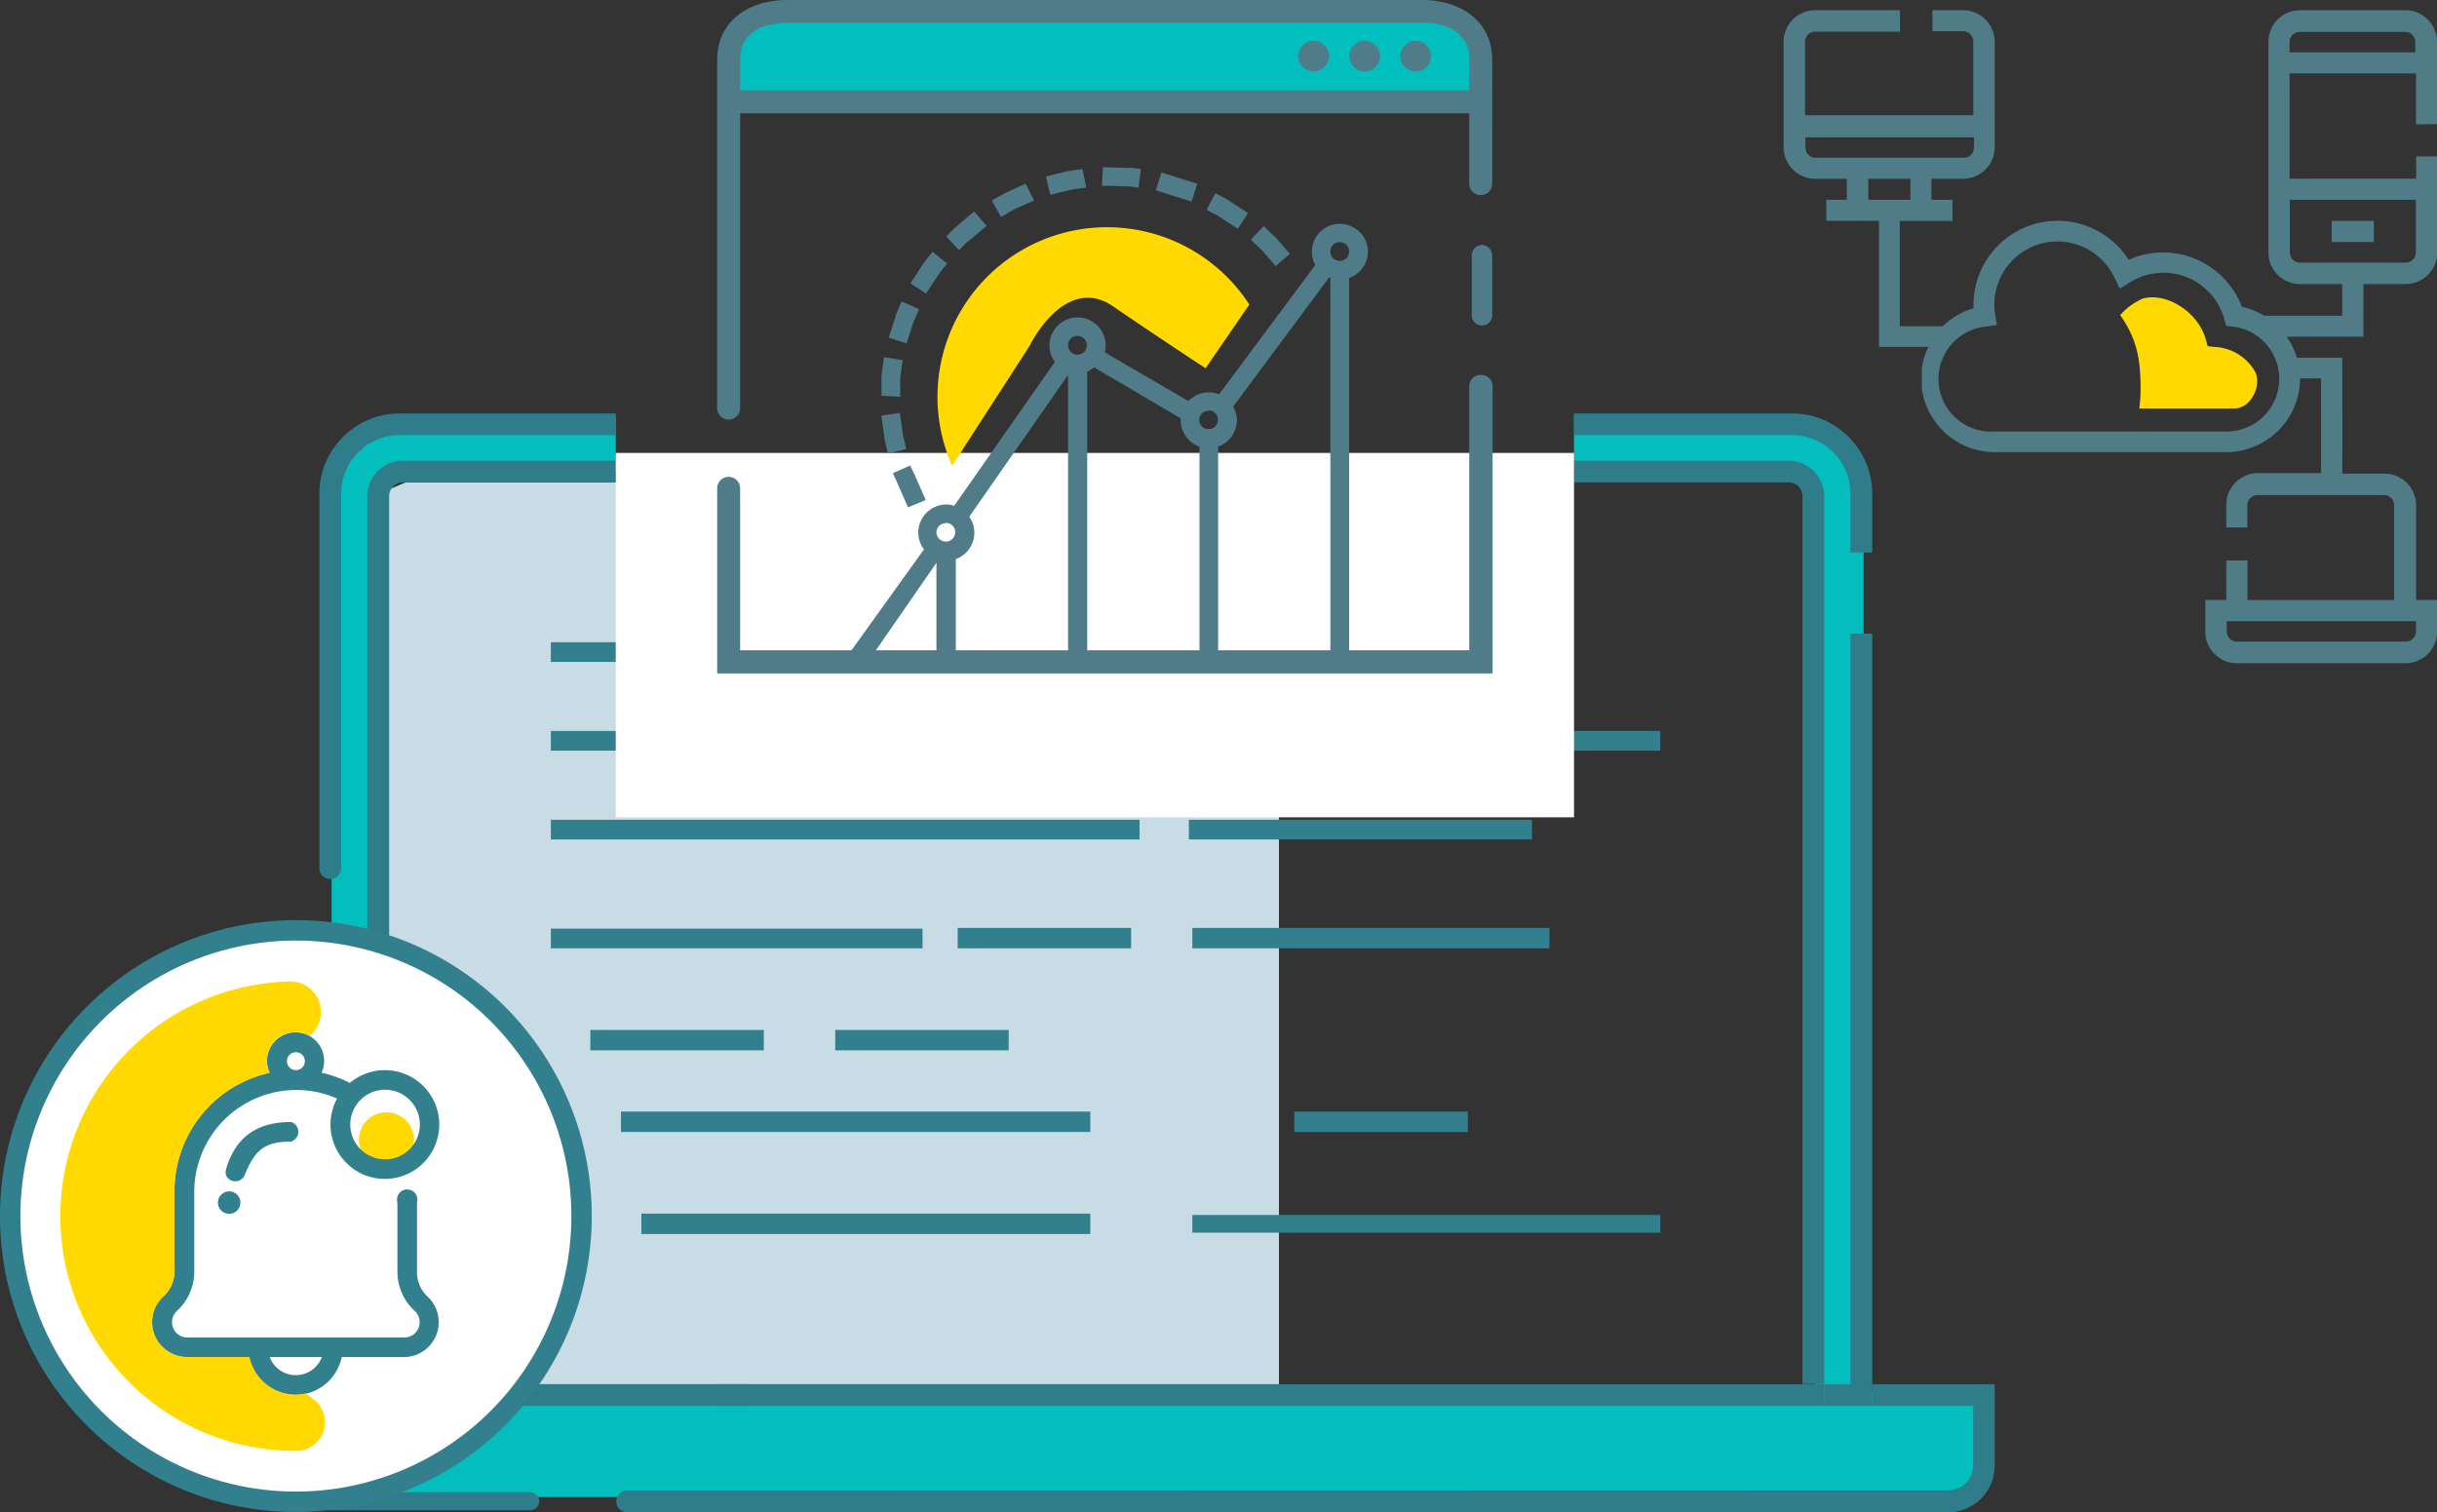 <svg xmlns="http://www.w3.org/2000/svg" viewBox="0 0 238.85 148.18"><rect x="0" y="0" width="238.85" height="148.18" fill="#333333" stroke="none"/><defs><style>.cls-1{fill:#507c88;}.cls-2{fill:#ffd900;}.cls-3{fill:#c8dce5;}.cls-4{fill:#04bebd;}.cls-5{fill:none;}.cls-6{fill:#2f7d8a;}.cls-7{fill:#32808d;}.cls-8{fill:#fff;}.cls-9{fill:#00bfbe;}.cls-10{fill:#507c89;}</style></defs><title>icon_Automation</title><g id="Layer_2" data-name="Layer 2"><g id="Group_43" data-name="Group 43"><path class="cls-1" d="M232.66,23.71h-4.13V21.65h4.13Z"/><path class="cls-2" d="M217,34l-.63-.08-.18-.66c-.72-2.63-3.81-4.65-6.18-4a6.4,6.4,0,0,0-2.21,1.62h0c1.63,2.35,2,4.25,2,7.32a14.32,14.32,0,0,1-.13,1.83H219c1.66,0,2.71-2.32,2-3.65A4.83,4.83,0,0,0,217,34Z"/><path class="cls-1" d="M238.85,12.16V4.1a3.1,3.1,0,0,0-3.1-3.1H225.43a3.1,3.1,0,0,0-3.1,3.1V24.74a3.1,3.1,0,0,0,3.1,3.1h4.13v3.1h-7.65a7.17,7.17,0,0,0-2.18-.87A8.3,8.3,0,0,0,212,24.74a8.22,8.22,0,0,0-3.37.72,8.25,8.25,0,0,0-15.21,4.44c0,.1,0,.2,0,.31a7.22,7.22,0,0,0-3,1.76H186.2V21.65h5.16V19.58H189.3V17.52h3.1a3.1,3.1,0,0,0,3.1-3.1V4.1A3.1,3.1,0,0,0,192.4,1h-3V3.06h3a1,1,0,0,1,1,1v7.23H176.91V4.1a1,1,0,0,1,1-1h8.31V1h-8.31a3.1,3.1,0,0,0-3.1,3.1V14.42a3.1,3.1,0,0,0,3.1,3.1H181v2.06H179v2.06h5.16V34H189a7.14,7.14,0,0,0-.64,2.06v2.06a7.23,7.23,0,0,0,7.14,6.19H218.2a7.24,7.24,0,0,0,7.23-7.23h2.06v9.29H221.3a3.1,3.1,0,0,0-3.1,3.1v2.23h2.06V49.52a1,1,0,0,1,1-1h12.39a1,1,0,0,1,1,1v9.29H220.27V54.92H218.2v3.88h-2.06v3.1a3.1,3.1,0,0,0,3.1,3.1h16.52a3.1,3.1,0,0,0,3.1-3.1v-3.1h-2.06V49.52a3.1,3.1,0,0,0-3.1-3.1h-4.13V35.06h-4.45a7.19,7.19,0,0,0-1-2.06h7.52V27.84h4.13a3.1,3.1,0,0,0,3.1-3.1V15.33h-2.06v2.18H224.4V7.19h12.39v5Zm-60.9,3.3a1,1,0,0,1-1-1v-1h16.52v1a1,1,0,0,1-1,1Zm5.16,4.13V17.52h4.13v2.06Zm53.68,41.29v1a1,1,0,0,1-1,1H219.24a1,1,0,0,1-1-1v-1ZM218.2,42.29H195.49A5.16,5.16,0,0,1,194.71,32l1-.15-.16-1a6.18,6.18,0,0,1,11.72-3.57l.49,1,1-.61A6.18,6.18,0,0,1,218,31.27l.19.66.68.08a5.16,5.16,0,0,1-.62,10.28Zm18.58-22.71v5.16a1,1,0,0,1-1,1H225.43a1,1,0,0,1-1-1V19.58ZM224.4,5.13v-1a1,1,0,0,1,1-1h10.32a1,1,0,0,1,1,1v1Z"/><polygon class="cls-3" points="39.78 47.27 37.72 48.13 36.28 51.07 36.28 89.72 36.28 89.72 36.28 135.66 125.35 135.66 125.35 88.88 125.35 68.87 125.35 47.27 39.78 47.27"/><path class="cls-4" d="M29,136.32h8.14v10.4h152c2.63,0,4.77-1.4,4.79-3.15v-7.25Z"/><path class="cls-4" d="M60.35,40.89l-21.1-.27a6.63,6.63,0,0,0-6.75,6.52s0,47.18,0,47.18h4.7l.45-48.16h22.7Z"/><path class="cls-4" d="M182.65,47.13a6.63,6.63,0,0,0-6.75-6.52l-21.63.13v5.41H177.5l.45,91.12,4.7-1V47.13Z"/><line class="cls-5" x1="91.42" y1="137.78" x2="63.4" y2="146.06"/><polyline class="cls-5" points="73.4 137.78 36 137.78 106 137.78"/><path class="cls-6" d="M36,135.66"/><polygon class="cls-6" points="73.4 135.66 78.14 135.66 73.4 135.66 73.4 135.66"/><line class="cls-6" x1="73.4" y1="137.78" x2="73.4" y2="137.78"/><polygon class="cls-6" points="79.81 135.66 78.14 135.66 79.81 135.66 76 135.66 79.81 135.66"/><path class="cls-6" d="M71,135.66"/><path class="cls-6" d="M73.4,135.66H37.06A1.06,1.06,0,0,0,36,136.72h0a1.06,1.06,0,0,0,1.06,1.06H73.4Z"/><path class="cls-4" d="M73.4,165.14"/><path class="cls-4" d="M63.4,148.18"/><path class="cls-4" d="M63.4,146.06"/><path class="cls-4" d="M73.4,137.78"/><path class="cls-4" d="M73.4,40.52"/><path class="cls-4" d="M73.4,44.39"/><path class="cls-4" d="M73.4,135.66"/><path class="cls-4" d="M73.4,47.28"/><line class="cls-4" x1="73.4" y1="40.52" x2="73.4" y2="42.64"/><line class="cls-4" x1="73.4" y1="135.66" x2="73.4" y2="135.66"/><line class="cls-4" x1="73.4" y1="45.15" x2="73.4" y2="47.28"/><line class="cls-4" x1="73.4" y1="137.78" x2="73.4" y2="137.78"/><line class="cls-4" x1="63.4" y1="146.06" x2="63.4" y2="148.18"/><line class="cls-4" x1="73.4" y1="137.78" x2="73.4" y2="137.78"/><line class="cls-4" x1="73.4" y1="135.66" x2="73.4" y2="137.78"/><path class="cls-5" d="M70.4,137.78h123v5.85a2.44,2.44,0,0,1-2.46,2.43H60.4"/><path class="cls-5" d="M70.4,135.66H176.66v-87a1.37,1.37,0,0,0-1.37-1.36H70.4"/><polygon class="cls-6" points="178.8 135.66 181.36 135.66 181.36 62.1 183.5 62.1 183.5 135.66 178.8 135.66 178.8 135.66"/><rect class="cls-6" x="70.4" y="135.66" width="106.26"/><path class="cls-6" d="M60.35,40.52H39.22a7.88,7.88,0,0,0-7.92,7.85V85.08a1.07,1.07,0,1,0,2.14,0V48.37a5.75,5.75,0,0,1,5.78-5.73H60.35Z"/><path class="cls-6" d="M175.58,40.52H154.27v2.12h21.31a5.75,5.75,0,0,1,5.78,5.73v5.78h2.14V48.37A7.88,7.88,0,0,0,175.58,40.52Z"/><rect class="cls-6" x="70.4" y="137.78" width="108.4"/><rect class="cls-6" x="176.66" y="135.66" width="2.14"/><path class="cls-6" d="M190.93,146.06a2.44,2.44,0,0,0,2.46-2.43v-5.85H183.5v-2.12h12v8a4.57,4.57,0,0,1-4.59,4.55H61.46a1.06,1.06,0,0,1-1.06-1.06h0a1.06,1.06,0,0,1,1.06-1.06Z"/><rect class="cls-6" x="178.8" y="135.66" width="4.7" height="2.12"/><rect class="cls-6" x="70.4" y="137.78" width="108.4"/><polygon class="cls-6" points="70.4 135.66 176.66 135.66 178.8 135.66 178.8 137.78 70.4 137.78 70.4 135.66"/><path class="cls-4" d="M125.4,165.14"/><path class="cls-4" d="M60.4,148.18"/><path class="cls-4" d="M60.4,146.06"/><path class="cls-4" d="M70.4,137.78"/><path class="cls-4" d="M70.4,40.52"/><path class="cls-4" d="M70.4,44.39"/><path class="cls-4" d="M70.4,135.66"/><path class="cls-4" d="M70.4,47.28"/><path class="cls-4" d="M70.4,40.52"/><line class="cls-4" x1="70.4" y1="135.66" x2="70.4" y2="135.66"/><path class="cls-4" d="M70.4,45.15"/><line class="cls-4" x1="70.4" y1="137.78" x2="70.4" y2="137.78"/><path class="cls-4" d="M60.4,146.06"/><line class="cls-4" x1="70.4" y1="137.78" x2="70.4" y2="137.78"/><path class="cls-4" d="M70.4,135.66"/><path class="cls-6" d="M60.35,45.15H39.51A3.5,3.5,0,0,0,36,48.63v46a1.07,1.07,0,1,0,2.14,0v-46a1.37,1.37,0,0,1,1.37-1.36H60.35Z"/><path class="cls-6" d="M175.29,45.15h-21v2.12h21a1.37,1.37,0,0,1,1.37,1.36v87h2.14v-87A3.5,3.5,0,0,0,175.29,45.15Z"/><rect id="Rectangle-path" class="cls-7" x="53.99" y="62.94" width="72.2" height="1.93"/><rect id="Rectangle-path-2" class="cls-7" x="53.99" y="71.64" width="46.1" height="1.93"/><rect id="Rectangle-path-3" class="cls-7" x="108.79" y="71.64" width="53.93" height="1.93"/><rect id="Rectangle-path-4" class="cls-7" x="53.99" y="80.34" width="57.7" height="1.93"/><rect id="Rectangle-path-5" class="cls-7" x="116.52" y="80.34" width="33.63" height="1.93"/><rect id="Rectangle-path-6" class="cls-7" x="53.99" y="91.01" width="36.43" height="1.93"/><rect id="Rectangle-path-7" class="cls-7" x="93.86" y="90.94" width="17" height="2"/><rect id="Rectangle-path-9" class="cls-7" x="126.86" y="108.94" width="17" height="2"/><rect id="Rectangle-path-10" class="cls-7" x="116.86" y="90.94" width="35" height="2"/><rect id="Rectangle-path-11" class="cls-7" x="57.86" y="100.94" width="17" height="2"/><rect id="Rectangle-path-12" class="cls-7" x="60.86" y="108.94" width="46" height="2"/><rect id="Rectangle-path-13" class="cls-7" x="62.86" y="118.94" width="44" height="2"/><rect id="Rectangle-path-14" class="cls-7" x="116.86" y="119.07" width="45.87" height="1.74"/><rect class="cls-6" x="31.3" y="146.24" width="21.55" height="1.77" rx="0.88" ry="0.88"/><rect class="cls-8" x="60.35" y="44.39" width="93.92" height="35.71"/><path id="Fill_7" data-name="Fill 7" class="cls-9" d="M145.25,10h-74V6.83C71.25,3,74.32,1,78.09,1h60.4c3.74,0,6.77,2.05,6.76,5.8h0Z"/><path id="Fill_8" data-name="Fill 8" class="cls-10" d="M145.25,24a1.05,1.05,0,0,0-1,1.1v5.8a1,1,0,1,0,2,0v-5.8a1.05,1.05,0,0,0-1-1.1"/><path id="Fill_28" data-name="Fill 28" class="cls-10" d="M138.75,4a1.5,1.5,0,1,0,1.5,1.5,1.5,1.5,0,0,0-1.5-1.5"/><path id="Fill_29" data-name="Fill 29" class="cls-10" d="M133.75,4a1.5,1.5,0,1,0,1.5,1.5,1.5,1.5,0,0,0-1.5-1.5"/><path id="Fill_30" data-name="Fill 30" class="cls-10" d="M128.75,4a1.5,1.5,0,1,0,1.5,1.5,1.5,1.5,0,0,0-1.5-1.5"/><path class="cls-10" d="M139.39,0H77.15c-3.79,0-6.86,2.08-6.86,5.87V40a1.12,1.12,0,1,0,2.25,0V11.1H144V18a1.12,1.12,0,1,0,2.25,0V5.87C146.25,2.08,143.18,0,139.39,0ZM144,8.85H72.54v-3c0-2.55,2.07-3.62,4.62-3.62h62.24c2.55,0,4.62,1.07,4.62,3.62Z"/><path class="cls-10" d="M145.13,36.74A1.12,1.12,0,0,0,144,37.86V63.73H72.54V47.86a1.12,1.12,0,1,0-2.25,0V66h76V37.86A1.12,1.12,0,0,0,145.13,36.74Z"/><path class="cls-10" d="M80.23,65.94l55.26,0V64.14h-3.26V27.24a2.76,2.76,0,0,0,1.84-2.58,2.73,2.73,0,0,0-.63-1.73,2.9,2.9,0,0,0-2.12-1,2.75,2.75,0,0,0-2.75,2.75,2.7,2.7,0,0,0,.34,1.29l-9.43,12.68a2.71,2.71,0,0,0-1-.2,2.74,2.74,0,0,0-2,.86l-8.21-4.78a2.67,2.67,0,0,0,.1-.67,2.75,2.75,0,1,0-5.51,0,2.72,2.72,0,0,0,.53,1.61L93.52,49.57a2.67,2.67,0,0,0-.78-.13A2.77,2.77,0,0,0,90,52.2a2.72,2.72,0,0,0,.56,1.64L83.19,64.1h-3ZM108.1,16.38,108,18.21l.92,0,1.54.06.22,0,.91.11.23-1.82-.91-.11-.27,0h-.08L109,16.41Zm-2,.19-.91.13-.61.09h0l0,0-1.18.29-.89.22.43,1.79.89-.22,1.16-.28.56-.08.91-.13Zm7.73.33-.55,1.75.88.28,1.75.55.88.28.55-1.75-.88-.28-1.75-.55ZM100.52,18l-.84.38-1,.46,0,0,0,0L98,19.2l-.8.46.91,1.6.8-.46.6-.34,1-.43.84-.38Zm18.6.94-.86,1.62.81.43.24.12,1.24.81.77.5,1-1.54-.77-.5-1.29-.84,0,0,0,0-.26-.14ZM95.47,20.73l-.7.59-1.32,1.13,0,0,0,0-.06.07-.64.66L94,24.52l.64-.66h0l0,0L96,22.73l.7-.6Zm28.39,1.44-1.27,1.32.66.63.51.48v0l.67.78.6.7,1.39-1.2-.6-.69-.69-.8,0,0,0,0-.57-.55Zm7.45,1.56a.92.92,0,1,1-.92.92A.9.9,0,0,1,131.31,23.73Zm-39.91.94-.58.71-.13.16,0,0,0,0L89.74,27l-.51.76,1.53,1,.51-.76.88-1.33.1-.13.58-.71Zm38.86,2.53.13,0v36.9h-11V43.77a2.76,2.76,0,0,0,1.84-2.58,2.71,2.71,0,0,0-.37-1.34Zm-41.9,2.35-.36.85-.22.51V31l-.39,1.22-.29.87,1.75.57.28-.87.38-1.17.21-.48.36-.85Zm17.24,3.37a.92.92,0,1,1-.92.92A.9.9,0,0,1,105.6,32.92ZM86.65,35l-.13.91-.12.88v.08l0,1,0,.92,1.83.09,0-.92,0-.91.11-.84.13-.91Zm20.58,1L115.72,41c0,.07,0,.13,0,.2a2.76,2.76,0,0,0,1.84,2.58V64.14h-11V36.42A2.83,2.83,0,0,0,107.23,36Zm-2.55.74V64.14h-11V54.79A2.74,2.74,0,0,0,95,50.64Zm13.77,3.48a.92.92,0,1,1-.92.92A.9.9,0,0,1,118.45,40.26Zm-30.25.25-1.82.26.13.91.17,1.26V43l.13.55.21.89L88.82,44l-.21-.89-.11-.47v0l-.17-1.24Zm1,5.15-1.68.75.37.84.74,1.68.37.84L90.73,49l-.37-.84-.74-1.68Zm3.5,5.62a.92.92,0,1,1-.92.92A.9.9,0,0,1,92.74,51.28Zm-.92,3.92v8.94H85.59Z"/><path class="cls-2" d="M100.91,33.9s3.44-7.12,8.19-3.87,9.06,6.06,9.06,6.06l4.29-6.24A16.62,16.62,0,0,0,93.32,45.65Z"/><circle class="cls-8" cx="29" cy="119.18" r="28"/><path class="cls-7" d="M29,148.18a29,29,0,1,1,29-29A29,29,0,0,1,29,148.18Zm0-56a27,27,0,1,0,27,27A27,27,0,0,0,29,92.18Z"/><circle class="cls-2" cx="37.87" cy="111.71" r="2.7"/><path class="cls-7" d="M40.87,124.64v-6.79a1,1,0,1,0-1.92,0v6.79a5.22,5.22,0,0,0,1.7,3.84,1.5,1.5,0,0,1-1,2.6H18.34a1.5,1.5,0,0,1-1-2.6,5.22,5.22,0,0,0,1.7-3.84v-7.89a10,10,0,0,1,14-9.09,5.33,5.33,0,1,0,1.25-1.53,11.81,11.81,0,0,0-2.77-1,2.8,2.8,0,1,0-5.1,0,11.88,11.88,0,0,0-9.33,11.6v7.89A3.29,3.29,0,0,1,16,127.06a3.42,3.42,0,0,0,2.3,5.94h6.1a4.64,4.64,0,0,0,9.09,0h6.1a3.42,3.42,0,0,0,2.3-5.94A3.29,3.29,0,0,1,40.87,124.64ZM37.74,106.8a3.41,3.41,0,1,1-3.41,3.41A3.41,3.41,0,0,1,37.74,106.8ZM29,103.12a.88.88,0,1,1-.88.88A.88.88,0,0,1,29,103.12Zm0,31.65A2.71,2.71,0,0,1,26.44,133h5.1A2.71,2.71,0,0,1,29,134.77Z"/><path class="cls-7" d="M21.36,117.87a1.1,1.1,0,1,0,1.1-1.11A1.1,1.1,0,0,0,21.36,117.87Z"/><path class="cls-7" d="M23.94,115.26c1-2.47,1.89-3.38,4.58-3.38a1,1,0,0,0,0-1.92c-3.46,0-5.46,1.61-6.34,4.55a1.09,1.09,0,0,0,0,.73,1,1,0,0,0,1.77,0Z"/><polyline id="Rectangle-path-11-2" data-name="Rectangle-path-11" class="cls-7" points="81.86 100.94 98.86 100.94 98.86 102.94 81.86 102.94"/><path class="cls-2" d="M30,136.55a4.52,4.52,0,0,1-1,.13A4.68,4.68,0,0,1,24.45,133h-6a3.54,3.54,0,0,1-3-1.59,3.41,3.41,0,0,1,.52-4.3,3.38,3.38,0,0,0,1.13-2.42v-7.94a11.88,11.88,0,0,1,9.33-11.6,2.8,2.8,0,0,1,2.55-4,2.77,2.77,0,0,1,1.33.35l.06,0a3,3,0,0,0-2-5.31q-.89,0-1.8.12A23,23,0,0,0,29,142.19h.08a2.81,2.81,0,0,0,1.72-5Z"/></g></g></svg>